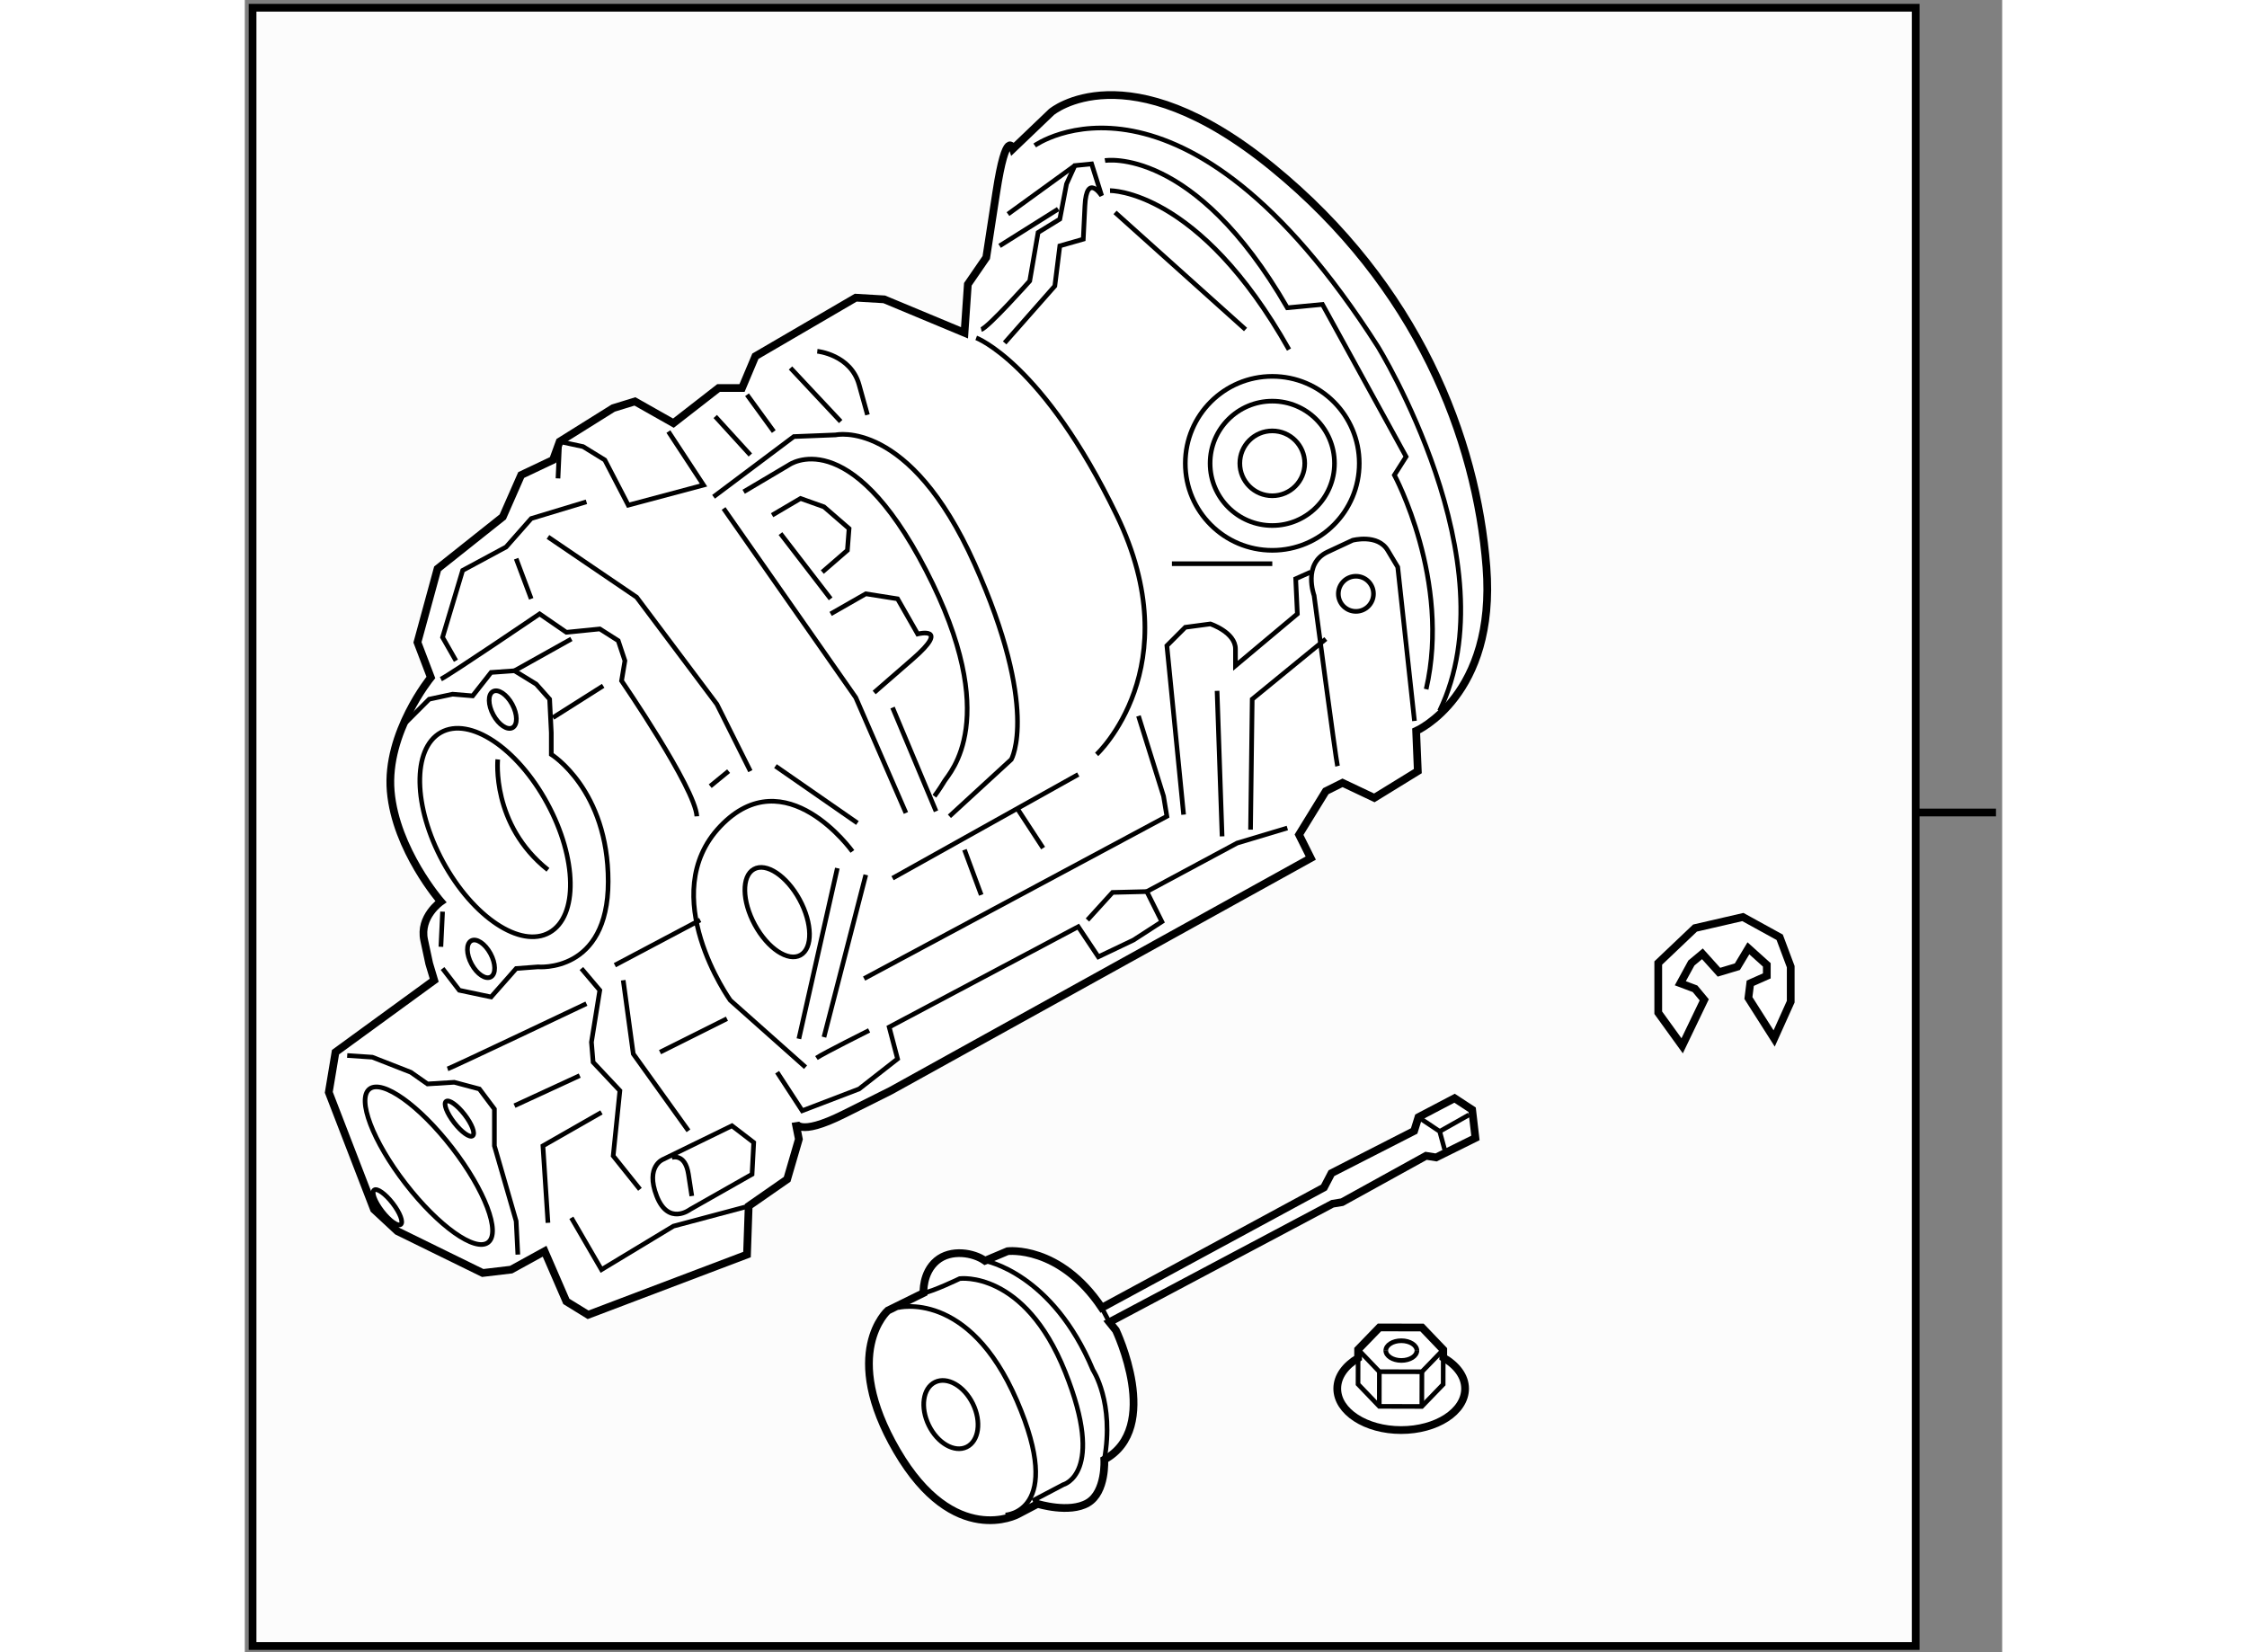 <?xml version="1.0" encoding="utf-8"?>
<!-- Generator: Adobe Illustrator 15.1.0, SVG Export Plug-In . SVG Version: 6.00 Build 0)  -->
<!DOCTYPE svg PUBLIC "-//W3C//DTD SVG 1.1//EN" "http://www.w3.org/Graphics/SVG/1.1/DTD/svg11.dtd">
<svg version="1.1" xmlns="http://www.w3.org/2000/svg" xmlns:xlink="http://www.w3.org/1999/xlink" x="0px" y="0px" width="244.8px"
	 height="180px" viewBox="90.447 40.045 113.54 106.746" enable-background="new 0 0 244.8 180" xml:space="preserve">
	
<rect x="90.447" y="40.045" width="113.54" height="106.746" fill="#808080" stroke="none"/>
	
<g><rect x="90.947" y="40.545" fill="#FCFCFC" stroke="#000000" stroke-width="0.5" width="107.451" height="105.846"></rect><line fill="none" stroke="#000000" stroke-width="0.5" x1="198.48" y1="92.539" x2="203.587" y2="92.539"></line></g><g><path fill="#FFFFFF" stroke="#000000" stroke-width="0.5" d="M107.114,73.439l-4.215,3.351l-1.297,4.755l0.865,2.27			c0,0-2.918,3.567-2.594,7.349c0.324,3.783,3.242,7.134,3.242,7.134s-1.405,0.973-1.08,2.485c0.324,1.513,0.324,1.513,0.324,1.513			l0.324,1.081l-6.377,4.647l-0.433,2.594l2.919,7.565l1.513,1.405l5.512,2.702l1.837-0.217l2.162-1.188l1.405,3.242l1.405,0.865			l10.267-3.892l0.108-3.134l2.486-1.729l0.757-2.594l-0.216-1.081c0,0,0.108,0.973,3.134-0.54c3.027-1.513,3.027-1.513,3.027-1.513			l27.127-15.023l-0.757-1.513l1.729-2.811l1.081-0.54l2.054,0.973l2.81-1.729l-0.108-2.594c0,0,5.188-2.27,4.54-10.592			c-0.648-8.322-4.432-18.157-13.834-25.831c-9.403-7.673-14.267-3.566-14.267-3.566l-2.486,2.377c0,0-0.432-1.405-1.08,2.81			c-0.648,4.215-0.648,4.215-0.648,4.215l-1.189,1.729l-0.216,3.134l-5.188-2.162l-1.838-0.108l-6.484,3.783l-0.865,2.054h-1.513			l-2.918,2.27l-2.486-1.405l-1.405,0.433l-3.458,2.162l-0.433,1.188l-2.053,0.973L107.114,73.439z"></path><path fill="none" stroke="#000000" stroke-width="0.3" d="M109.984,91.939c1.939,3.569,2.003,7.31,0.144,8.356			c-1.859,1.047-4.938-0.998-6.877-4.567c-1.939-3.569-2.003-7.311-0.144-8.357C104.967,86.324,108.046,88.369,109.984,91.939z"></path><path fill="none" stroke="#000000" stroke-width="0.3" d="M126.288,98.164c0.833,1.532,0.86,3.139,0.062,3.588			c-0.798,0.449-2.121-0.429-2.953-1.961c-0.833-1.533-0.86-3.14-0.062-3.589C124.133,95.753,125.455,96.631,126.288,98.164z"></path><path fill="none" stroke="#000000" stroke-width="0.3" d="M107.721,85.548c0.351,0.646,0.362,1.322,0.026,1.511			c-0.336,0.189-0.893-0.181-1.243-0.826c-0.351-0.645-0.362-1.322-0.026-1.511C106.814,84.533,107.371,84.903,107.721,85.548z"></path><path fill="none" stroke="#000000" stroke-width="0.3" d="M106.316,101.652c0.351,0.646,0.362,1.321,0.026,1.511			c-0.337,0.189-0.893-0.181-1.243-0.826c-0.351-0.646-0.362-1.321-0.026-1.511C105.409,100.637,105.966,101.007,106.316,101.652z"></path><path fill="none" stroke="#000000" stroke-width="0.3" d="M100.845,86.732l1.513-1.513l1.513-0.324l1.297,0.108l1.189-1.513			l1.513-0.108l1.405,0.864l0.865,0.973l0.108,2.162v1.405c0,0,3.675,2.27,3.675,8.214c0,5.943-4.539,5.512-4.539,5.512			l-1.405,0.107l-1.621,1.838l-2.054-0.433l-1.081-1.405"></path><line fill="none" stroke="#000000" stroke-width="0.3" x1="103.223" y1="98.945" x2="103.115" y2="101.215"></line><path fill="none" stroke="#000000" stroke-width="0.3" d="M106.789,89.11c0,0-0.432,4.215,3.242,7.133"></path><polyline fill="none" stroke="#000000" stroke-width="0.3" points="97.062,108.239 98.684,108.348 101.169,109.32 102.25,110.077 			103.979,109.969 105.601,110.401 106.573,111.698 106.573,114.076 107.978,118.94 108.086,121.101 		"></polyline><path fill="none" stroke="#000000" stroke-width="0.3" d="M103.837,114.198c2.117,2.737,3.16,5.478,2.33,6.118			c-0.83,0.642-3.218-1.058-5.335-3.795c-2.117-2.738-3.16-5.478-2.331-6.119C99.332,109.761,101.72,111.461,103.837,114.198z"></path><path fill="none" stroke="#000000" stroke-width="0.3" d="M104.646,112.056c0.475,0.613,0.708,1.228,0.522,1.372			c-0.186,0.144-0.722-0.237-1.196-0.852c-0.474-0.613-0.708-1.228-0.522-1.371C103.636,111.061,104.171,111.441,104.646,112.056z"></path><path fill="none" stroke="#000000" stroke-width="0.3" d="M99.998,117.784c0.475,0.613,0.709,1.228,0.523,1.371			c-0.186,0.144-0.722-0.237-1.196-0.851c-0.475-0.614-0.709-1.229-0.522-1.372C98.988,116.789,99.524,117.17,99.998,117.784z"></path><path fill="none" stroke="#000000" stroke-width="0.3" d="M103.547,109.105c0.324-0.108,8.97-4.215,8.97-4.215"></path><polyline fill="none" stroke="#000000" stroke-width="0.3" points="112.193,102.619 113.382,104.024 112.842,107.375 			112.95,108.672 114.679,110.51 114.247,114.725 115.976,116.886 		"></polyline><path fill="none" stroke="#000000" stroke-width="0.3" d="M121.92,112.779l-4.431,2.161c0,0-1.189,0.433-0.432,2.378			c0.756,1.945,2.162,0.864,2.162,0.864l3.999-2.27l0.108-2.054L121.92,112.779z"></path><path fill="none" stroke="#000000" stroke-width="0.3" d="M118.03,114.832c0,0,0.865-0.324,1.08,1.081			c0.216,1.405,0.216,1.405,0.216,1.405"></path><polyline fill="none" stroke="#000000" stroke-width="0.3" points="110.032,119.048 109.707,114.076 113.49,111.914 		"></polyline><line fill="none" stroke="#000000" stroke-width="0.3" x1="107.87" y1="111.482" x2="112.085" y2="109.537"></line><polyline fill="none" stroke="#000000" stroke-width="0.3" points="111.545,118.724 113.49,122.073 118.138,119.264 			123.001,117.967 		"></polyline><line fill="none" stroke="#000000" stroke-width="0.3" x1="130.567" y1="96.567" x2="127.865" y2="107.051"></line><path fill="none" stroke="#000000" stroke-width="0.3" d="M129.702,95.054c0,0-4.323-6.052-8.538-1.621			c-4.215,4.432,0.648,11.24,0.648,11.24l4.863,4.323"></path><line fill="none" stroke="#000000" stroke-width="0.3" x1="128.729" y1="96.135" x2="126.244" y2="107.159"></line><path fill="none" stroke="#000000" stroke-width="0.3" d="M103.115,83.922c0.648-0.324,6.377-4.215,6.377-4.215l1.729,1.189			l2.162-0.216l1.189,0.757l0.432,1.297l-0.216,1.297c0,0,4.756,6.917,4.864,8.754"></path><line fill="none" stroke="#000000" stroke-width="0.3" x1="114.355" y1="102.403" x2="119.867" y2="99.485"></line><polyline fill="none" stroke="#000000" stroke-width="0.3" points="114.895,103.376 115.544,108.132 119.11,113.104 		"></polyline><line fill="none" stroke="#000000" stroke-width="0.3" x1="107.87" y1="83.382" x2="111.545" y2="81.328"></line><line fill="none" stroke="#000000" stroke-width="0.3" x1="110.356" y1="86.408" x2="113.599" y2="84.355"></line><polyline fill="none" stroke="#000000" stroke-width="0.3" points="104.087,82.733 103.223,81.22 104.52,76.897 107.33,75.384 			108.951,73.546 112.518,72.466 		"></polyline><line fill="none" stroke="#000000" stroke-width="0.3" x1="107.978" y1="76.141" x2="108.951" y2="78.734"></line><polyline fill="none" stroke="#000000" stroke-width="0.3" points="110.032,74.735 115.76,78.627 120.948,85.544 123.109,89.866 					"></polyline><line fill="none" stroke="#000000" stroke-width="0.3" x1="120.516" y1="90.839" x2="121.704" y2="89.866"></line><line fill="none" stroke="#000000" stroke-width="0.3" x1="124.73" y1="89.542" x2="130.026" y2="93.217"></line><polyline fill="none" stroke="#000000" stroke-width="0.3" points="110.68,70.953 110.789,68.575 112.302,68.899 113.706,69.764 			115.22,72.682 120.083,71.385 117.813,67.927 		"></polyline><path fill="none" stroke="#000000" stroke-width="0.3" d="M120.731,72.142l5.188-3.891l2.702-0.108c0,0,4.756-1.081,8.971,8.322			c4.215,9.403,2.378,12.645,2.378,12.645l-3.999,3.674"></path><polyline fill="none" stroke="#000000" stroke-width="0.3" points="121.38,72.898 129.918,85.111 133.16,92.568 		"></polyline><path fill="none" stroke="#000000" stroke-width="0.3" d="M122.677,71.817l2.918-1.729c0,0,3.891-2.81,8.863,6.809			c4.971,9.619,1.513,13.078,1.189,13.618c-0.324,0.541-0.648,0.973-0.648,0.973"></path><line fill="none" stroke="#000000" stroke-width="0.3" x1="132.296" y1="96.783" x2="144.293" y2="90.082"></line><path fill="none" stroke="#000000" stroke-width="0.3" d="M137.7,61.874c0,0,4.323,1.621,9.078,11.457			c4.756,9.835-1.297,15.455-1.297,15.455"></path><line fill="none" stroke="#000000" stroke-width="0.3" x1="125.703" y1="63.82" x2="128.945" y2="67.278"></line><path fill="none" stroke="#000000" stroke-width="0.3" d="M127.433,62.739c0,0,2.162,0.216,2.701,2.162			c0.541,1.945,0.541,1.945,0.541,1.945"></path><line fill="none" stroke="#000000" stroke-width="0.3" x1="120.84" y1="66.954" x2="123.109" y2="69.44"></line><line fill="none" stroke="#000000" stroke-width="0.3" x1="122.893" y1="65.549" x2="124.622" y2="67.927"></line><polyline fill="none" stroke="#000000" stroke-width="0.3" points="130.458,103.269 150.02,92.784 149.805,91.487 148.184,86.3 					"></polyline><line fill="none" stroke="#000000" stroke-width="0.3" x1="136.943" y1="94.946" x2="138.024" y2="97.864"></line><line fill="none" stroke="#000000" stroke-width="0.3" x1="140.401" y1="92.353" x2="142.023" y2="94.838"></line><polyline fill="none" stroke="#000000" stroke-width="0.3" points="124.839,109.32 126.46,111.807 130.134,110.401 			132.62,108.456 132.079,106.402 144.293,99.918 145.59,101.863 147.859,100.782 149.696,99.594 148.724,97.648 154.56,94.514 			157.803,93.541 		"></polyline><path fill="none" stroke="#000000" stroke-width="0.3" d="M151.101,92.677l-1.081-10.916l1.189-1.189l1.621-0.216			c0,0,1.621,0.54,1.621,1.621c0,1.081,0,1.081,0,1.081l3.999-3.351l-0.108-2.269l0.973-0.433"></path><path fill="none" stroke="#000000" stroke-width="0.3" d="M161.045,89.542c-0.108-0.432-1.514-11.024-1.514-11.024			s-0.756-2.053,0.865-2.81c1.621-0.756,1.621-0.756,1.621-0.756s1.621-0.432,2.27,0.648c0.648,1.081,0.648,1.081,0.648,1.081			l1.081,9.943"></path><line fill="none" stroke="#000000" stroke-width="0.3" x1="153.263" y1="84.679" x2="153.587" y2="94.081"></line><path fill="none" stroke="#000000" stroke-width="0.3" d="M155.425,93.649c0-0.433,0.108-8.431,0.108-8.431l4.755-3.891"></path><path fill="none" stroke="#000000" stroke-width="0.3" d="M138.024,61.334c0.432-0.108,3.134-3.134,3.134-3.134l0.541-3.134			l1.404-0.865l0.433-2.27l0.54-1.189l1.081-0.108l0.648,2.054c0,0-0.973-1.513-1.081,0.648c-0.107,2.162-0.107,2.162-0.107,2.162			l-1.514,0.432l-0.324,2.594l-3.242,3.674"></path><line fill="none" stroke="#000000" stroke-width="0.3" x1="139.213" y1="55.93" x2="142.996" y2="53.552"></line><line fill="none" stroke="#000000" stroke-width="0.3" x1="139.753" y1="53.877" x2="144.076" y2="50.742"></line><path fill="none" stroke="#000000" stroke-width="0.3" d="M146.021,50.418c0,0,5.729-0.973,11.781,9.511l2.27-0.216l5.403,9.836			l-0.756,1.189c0,0,3.674,6.809,2.053,13.834"></path><path fill="none" stroke="#000000" stroke-width="0.3" d="M141.482,49.445c0,0,9.511-6.809,22.156,12.969			c0,0,8.646,13.942,3.999,23.561"></path><path fill="none" stroke="#000000" stroke-width="0.3" d="M146.346,52.363c0,0,5.729-0.108,11.564,10.268"></path><path fill="none" stroke="#000000" stroke-width="0.3" d="M162.45,69.98c0,3.104-2.517,5.62-5.62,5.62			c-3.105,0-5.62-2.516-5.62-5.62c0-3.104,2.516-5.62,5.62-5.62C159.934,64.36,162.45,66.876,162.45,69.98z"></path><path fill="none" stroke="#000000" stroke-width="0.3" d="M160.848,69.98c0,2.219-1.799,4.018-4.018,4.018			c-2.22,0-4.018-1.799-4.018-4.018c0-2.219,1.798-4.018,4.018-4.018C159.049,65.962,160.848,67.761,160.848,69.98z"></path><path fill="none" stroke="#000000" stroke-width="0.3" d="M158.926,69.98c0,1.158-0.939,2.096-2.096,2.096			c-1.158,0-2.097-0.938-2.097-2.096c0-1.158,0.938-2.096,2.097-2.096C157.987,67.884,158.926,68.822,158.926,69.98z"></path><polyline fill="none" stroke="#000000" stroke-width="0.3" points="124.514,73.331 126.351,72.25 127.865,72.79 129.486,74.195 			129.378,75.6 127.757,77.005 		"></polyline><path fill="none" stroke="#000000" stroke-width="0.3" d="M128.297,79.707l2.271-1.297l2.053,0.324l1.297,2.27			c0,0,2.162-0.54-0.324,1.621c-2.486,2.162-2.486,2.162-2.486,2.162"></path><line fill="none" stroke="#000000" stroke-width="0.3" x1="125.055" y1="74.52" x2="128.297" y2="78.734"></line><line fill="none" stroke="#000000" stroke-width="0.3" x1="132.296" y1="85.759" x2="135.106" y2="92.46"></line><line fill="none" stroke="#000000" stroke-width="0.3" x1="117.273" y1="108.023" x2="121.596" y2="105.862"></line><line fill="none" stroke="#000000" stroke-width="0.3" x1="146.671" y1="53.769" x2="155.101" y2="61.334"></line><line fill="none" stroke="#000000" stroke-width="0.3" x1="150.345" y1="76.465" x2="156.83" y2="76.465"></line><polyline fill="none" stroke="#000000" stroke-width="0.3" points="144.887,99.485 146.508,97.702 148.724,97.648 		"></polyline><path fill="none" stroke="#000000" stroke-width="0.3" d="M127.378,108.401c0.486-0.324,3.404-1.783,3.404-1.783"></path><path fill="none" stroke="#000000" stroke-width="0.3" d="M163.368,78.41c0,0.626-0.508,1.135-1.135,1.135			c-0.627,0-1.135-0.508-1.135-1.135c0-0.627,0.508-1.135,1.135-1.135C162.86,77.275,163.368,77.783,163.368,78.41z"></path></g>



	
<g><path fill="#FFFFFF" stroke="#000000" stroke-width="0.5" d="M146.726,125.993c0,0,3.013,6.309-0.75,8.358			c0,0,0.129,2.091-1.065,2.793c-1.195,0.701-3.242,0.063-3.242,0.063l-1.284,0.674c0,0-4.113,2.232-7.806-4.093			c-3.691-6.326-0.59-9.069-0.59-9.069l2.307-1.137c0,0-0.084-1.295,0.844-2.08c0.928-0.785,2.407-0.519,3.125-0.002l1.463-0.618			c0,0,3.353-0.42,6.086,3.654l14.356-7.771l0.482-0.923l5.343-2.729l0.277-0.89l2.334-1.225l1.136,0.744l0.212,1.823l-2.54,1.259			l-0.65-0.105l-5.426,2.996l-0.617,0.101l-14.417,7.653L146.726,125.993z"></path><path fill="none" stroke="#000000" stroke-width="0.3" d="M138.265,121.501c0,0,4.35,0.77,6.979,7.057			c0,0,1.398,2.096,0.733,5.794"></path><path fill="none" stroke="#000000" stroke-width="0.3" d="M134.296,123.583c0.617-0.101,2.341-0.93,2.341-0.93			s4.176-0.554,6.811,6.028c2.636,6.582-0.122,7.285-0.122,7.285l-1.984,1.041"></path><path fill="none" stroke="#000000" stroke-width="0.3" d="M132.634,124.53c0,0,4.576-1.21,7.695,6.011			c3.119,7.222-0.739,7.386-0.739,7.386"></path><line fill="none" stroke="#000000" stroke-width="0.3" x1="145.813" y1="124.537" x2="146.304" y2="125.471"></line><polyline fill="none" stroke="#000000" stroke-width="0.3" points="166.272,112.225 167.646,113.142 167.964,114.315 		"></polyline><line fill="none" stroke="#000000" stroke-width="0.3" x1="169.542" y1="112.072" x2="167.646" y2="113.142"></line><path fill="none" stroke="#000000" stroke-width="0.3" d="M137.486,130.742c0.565,1.156,0.387,2.405-0.399,2.79			c-0.786,0.385-1.882-0.241-2.447-1.397c-0.566-1.156-0.388-2.405,0.399-2.789C135.824,128.961,136.921,129.586,137.486,130.742z"></path></g>



	
<g><path fill="#FFFFFF" stroke="#000000" stroke-width="0.5" d="M167.875,127.753l0.001-0.506l-1.372-1.433l-2.75-0.007l-1.379,1.425			l-0.001,0.553c-0.823,0.491-1.347,1.189-1.347,1.973c0,1.485,1.845,2.681,4.125,2.681c2.285,0,4.134-1.195,4.134-2.681			C169.286,128.956,168.733,128.244,167.875,127.753z"></path><path fill="none" stroke="#000000" stroke-width="0.3" d="M164.163,127.296c-0.002,0.354,0.448,0.643,1.003,0.645			c0.557,0.002,1.008-0.287,1.008-0.642"></path><path fill="none" stroke="#000000" stroke-width="0.3" d="M166.174,127.313c0-0.355-0.448-0.645-1.004-0.646			c-0.556-0.003-1.007,0.285-1.007,0.64"></path><polyline fill="none" stroke="#000000" stroke-width="0.3" points="167.876,127.247 166.497,128.671 163.747,128.666 			162.375,127.232 		"></polyline><line fill="none" stroke="#000000" stroke-width="0.3" x1="163.743" y1="130.906" x2="163.747" y2="128.666"></line><line fill="none" stroke="#000000" stroke-width="0.3" x1="166.491" y1="130.913" x2="166.497" y2="128.671"></line><polyline fill="none" stroke="#000000" stroke-width="0.3" points="167.874,127.811 167.87,129.487 166.491,130.913 			163.743,130.906 162.37,129.474 162.373,127.893 		"></polyline></g>



	
<g><polygon fill="#FFFFFF" stroke="#000000" stroke-width="0.5" points="184.738,104.642 183.311,107.613 181.766,105.474 			181.766,102.264 184.143,100.005 187.234,99.292 189.612,100.6 190.325,102.501 190.325,104.76 189.255,107.138 187.591,104.523 			187.71,103.571 188.78,103.096 188.78,102.383 187.591,101.313 186.878,102.501 185.688,102.858 184.619,101.669 183.906,102.264 			183.192,103.571 184.143,103.928 		"></polygon></g>


</svg>